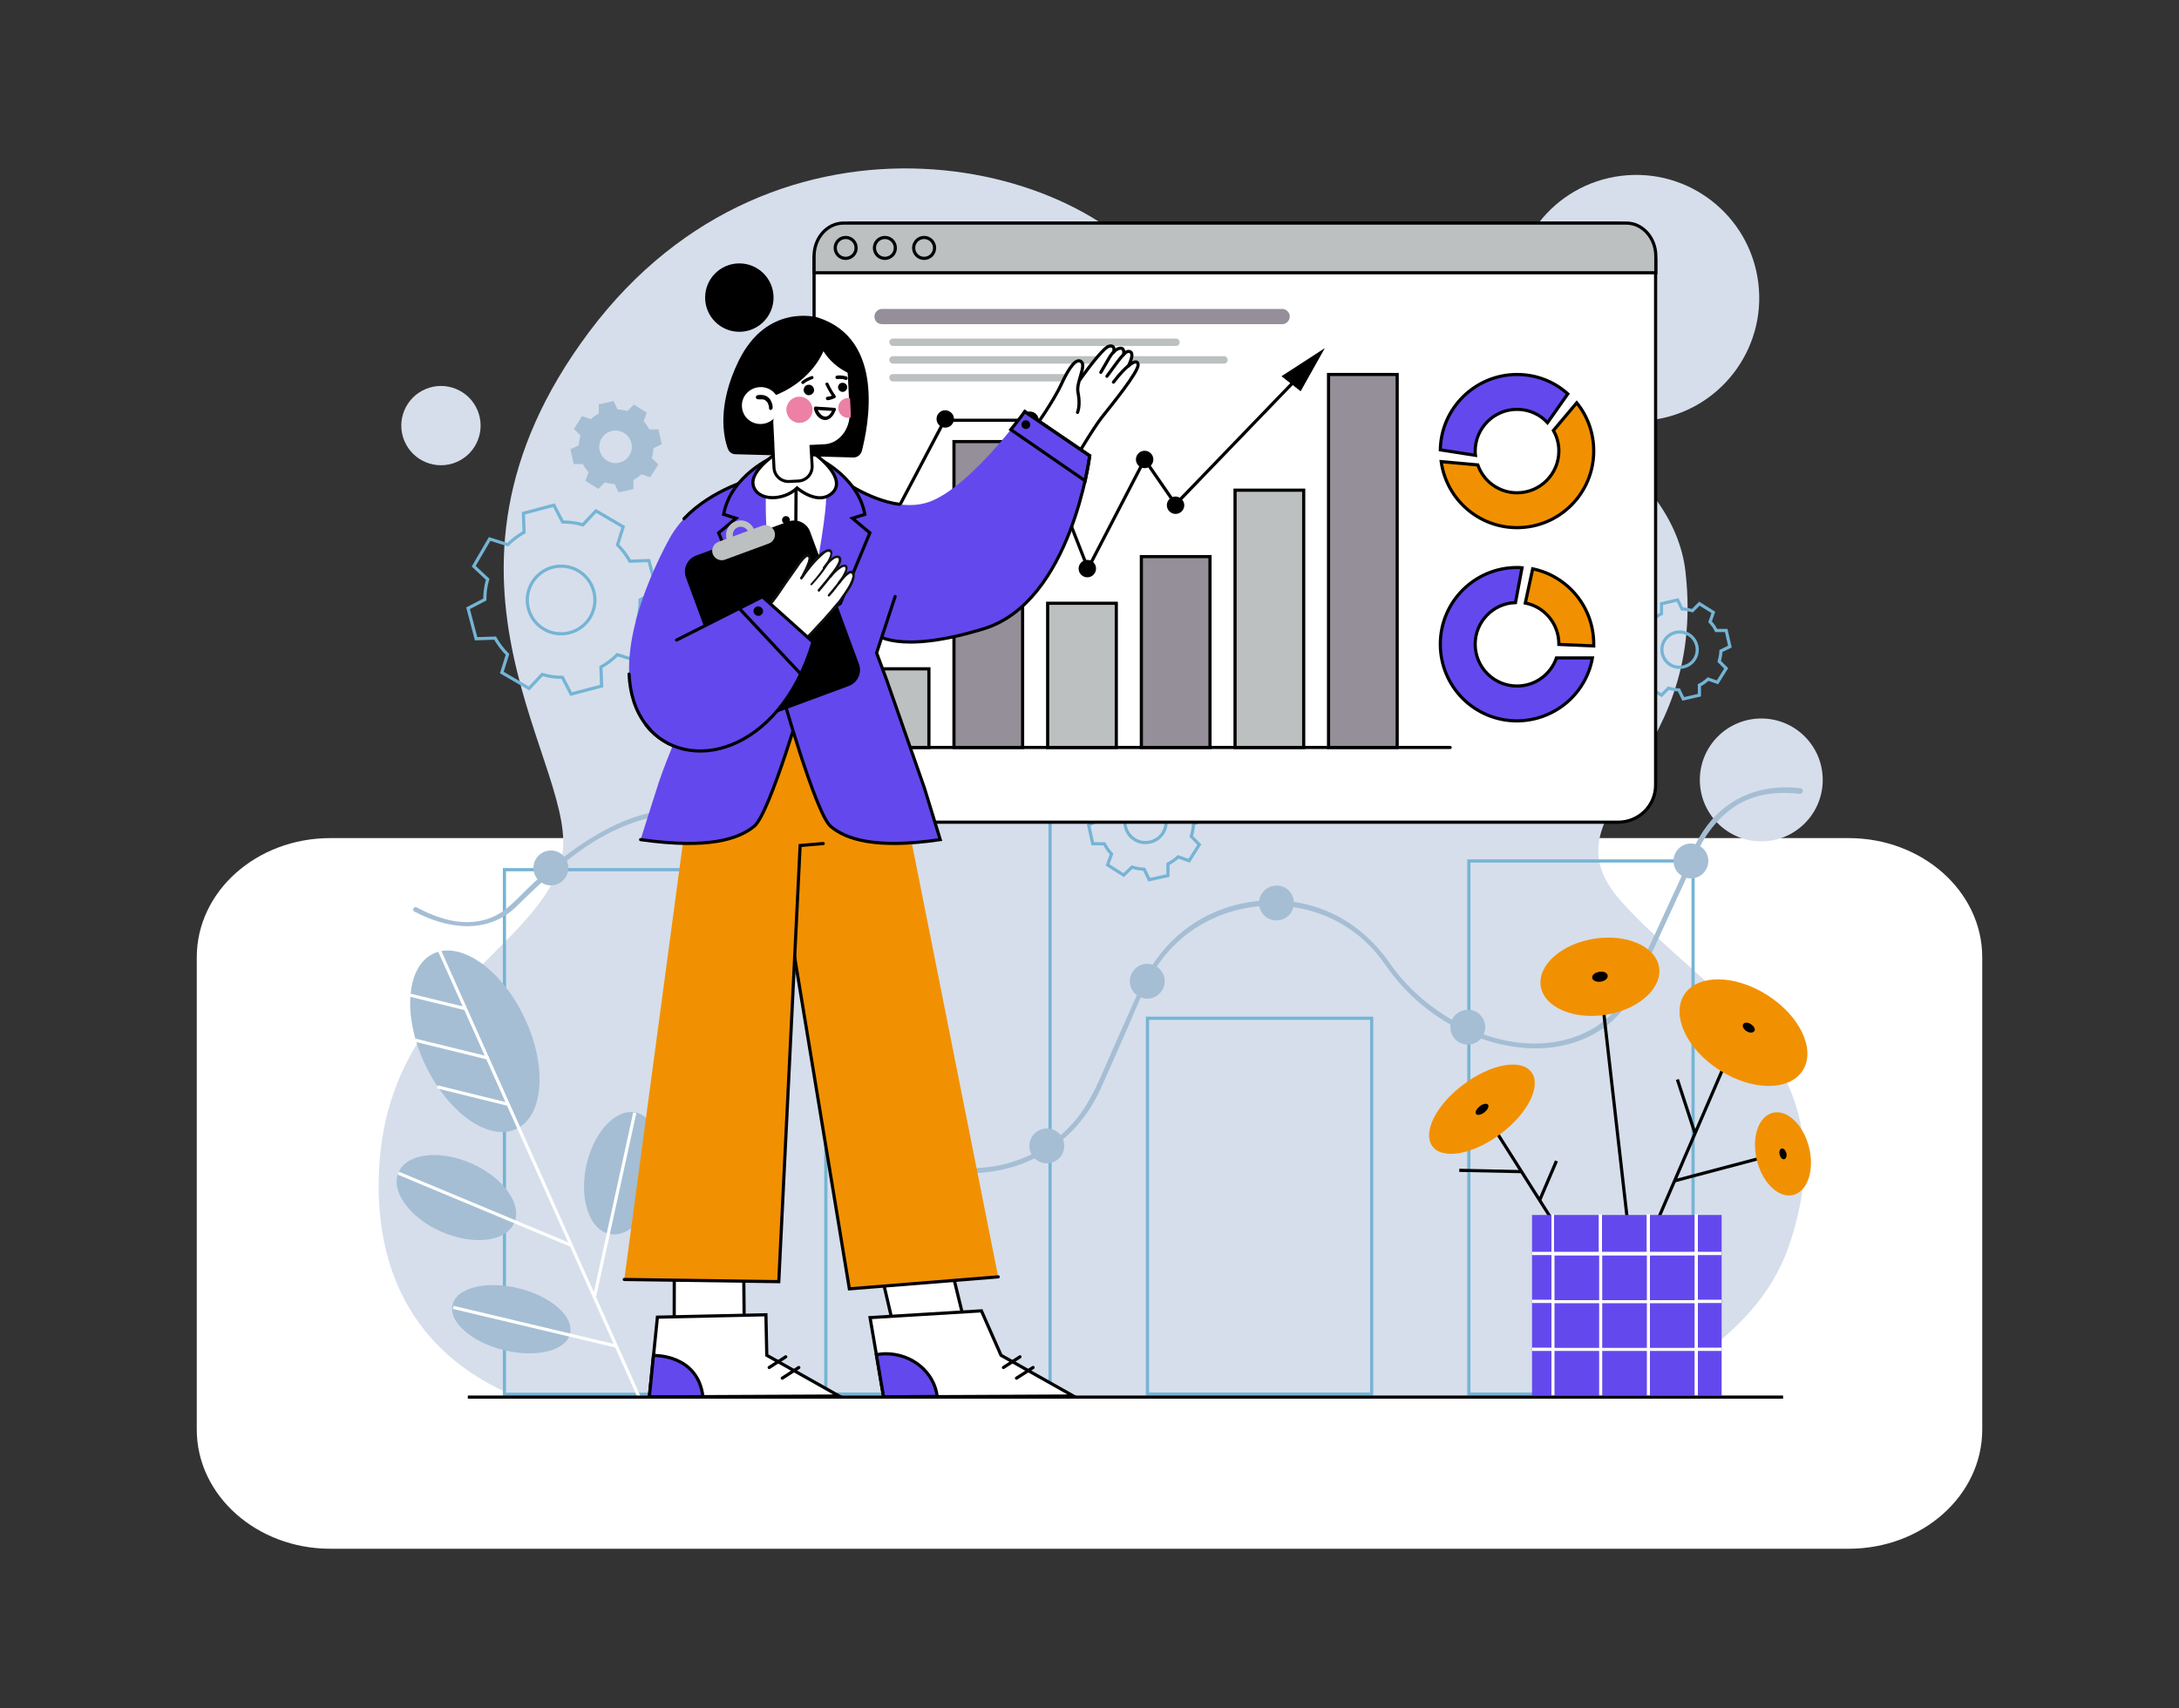 <?xml version="1.0" encoding="utf-8"?>
<!-- Generator: Adobe Illustrator 27.1.0, SVG Export Plug-In . SVG Version: 6.00 Build 0)  -->
<svg version="1.1" id="Capa_1" xmlns="http://www.w3.org/2000/svg" xmlns:xlink="http://www.w3.org/1999/xlink" x="0px" y="0px"
	 viewBox="0 0 1000 784" style="enable-background:new 0 0 1000 784;" xml:space="preserve">
<rect x="0" y="0" width="1000" height="784" fill="#333333" stroke="none"/>
<style type="text/css">
	.st0{fill:#FFFFFF;}
	.st1{fill:#D6DEEB;}
	.st2{fill:none;stroke:#75B4D4;stroke-width:1.452;stroke-miterlimit:10;}
	.st3{fill-rule:evenodd;clip-rule:evenodd;fill:#A5BED4;}
	.st4{fill:#A5BED4;}
	.st5{fill:none;stroke:#FFFFFF;stroke-width:1.452;stroke-miterlimit:10;}
	.st6{fill:#FFFFFF;stroke:#010001;stroke-width:1.452;stroke-miterlimit:10;}
	.st7{fill:#BCC0C0;stroke:#010001;stroke-width:1.452;stroke-miterlimit:10;}
	.st8{fill:none;stroke:#010001;stroke-width:1.452;stroke-miterlimit:10;}
	.st9{fill:#958F99;}
	.st10{fill:#BCC0C0;}
	.st11{fill:#6348ED;stroke:#010001;stroke-width:1.452;stroke-linecap:round;stroke-miterlimit:10;}
	.st12{fill:#F19101;stroke:#010001;stroke-width:1.452;stroke-linecap:round;stroke-miterlimit:10;}
	.st13{fill:none;stroke:#010001;stroke-width:1.452;stroke-linecap:round;stroke-miterlimit:10;}
	.st14{fill:#958F99;stroke:#010001;stroke-width:1.452;stroke-linecap:round;stroke-miterlimit:10;}
	.st15{fill:#BCC0C0;stroke:#010001;stroke-width:1.452;stroke-linecap:round;stroke-miterlimit:10;}
	.st16{fill:#010001;}
	.st17{fill:#6348ED;}
	.st18{fill:#6348ED;stroke:#010001;stroke-width:1.452;stroke-miterlimit:10;}
	.st19{fill:#F19101;}
	.st20{fill:none;stroke:#3A4A36;stroke-width:0.363;stroke-miterlimit:10;}
	.st21{fill:#0F110E;}
	.st22{fill:#FFFFFF;stroke:#010001;stroke-width:1.452;stroke-linecap:round;stroke-miterlimit:10;}
	.st23{fill:#FFFFFF;stroke:#010001;stroke-width:1.365;stroke-miterlimit:10;}
	.st24{fill:#ED80A5;}
</style>
<g>
	<g id="BACKGROUND">
		<path class="st0" d="M151.6,384.7h696.8c33.8,0,61.3,24.5,61.3,54.7v216.8c0,30.2-27.4,54.7-61.3,54.7H151.6
			c-33.8,0-61.3-24.5-61.3-54.7V439.4C90.3,409.2,117.7,384.7,151.6,384.7z"/>
	</g>
	<g id="OBJECTS">
		<g>
			<g>
				<g>
					<ellipse class="st1" cx="808.3" cy="358" rx="28.2" ry="28.2"/>
					
						<ellipse transform="matrix(0.921 -0.389 0.389 0.921 -60.091 94.037)" class="st1" cx="202.4" cy="195.5" rx="18.2" ry="18.2"/>
					
						<ellipse transform="matrix(0.992 -0.123 0.123 0.992 -11.112 93.659)" class="st1" cx="751.2" cy="136.6" rx="56.5" ry="56.5"/>
					<path class="st1" d="M237.2,641.2h515.2c23.2-15.5,56.2-33.3,68.6-69.4c29.3-85.5-39.7-115.9-77.2-158.3
						c-37.5-42.4,40.1-59.9,29.7-151.2c-5.3-46.9-68.1-89.8-132.2-67.3s-73.5-4.3-103.2-59C503.6,72.5,356,38,270.4,152.3
						c-85.6,114.3-3,200.9-12.7,241.8C248,435,179,456,174.1,534.7C171.2,580.3,188.1,621.1,237.2,641.2z"/>
				</g>
				<g>
					<g>
						<g>
							<rect x="674.1" y="395.2" class="st2" width="102.9" height="244.7"/>
						</g>
						<g>
							<rect x="379" y="304.7" class="st2" width="102.9" height="335.2"/>
						</g>
						<g>
							<rect x="231.5" y="399.2" class="st2" width="102.9" height="240.8"/>
						</g>
						<g>
							<rect x="526.6" y="467.4" class="st2" width="102.9" height="172.5"/>
						</g>
					</g>
					<g>
						<g>
							<g>
								<g>
									<path class="st2" d="M762.5,281.7l0-4.6l7.4-1.7l2,4.1c1.7,0.1,3.3,0.4,4.8,0.8l3.2-3.2l6.4,4l-1.5,4.3
										c1.1,1.2,2.1,2.5,2.8,4l4.6,0l1.7,7.4l-4.1,2c-0.1,1.7-0.4,3.3-0.8,4.8l3.2,3.2l-4,6.4l-4.3-1.5c-1.2,1.1-2.5,2.1-4,2.8
										l0,4.6l-7.4,1.7l-2-4.1c-1.7-0.1-3.3-0.4-4.8-0.8l-3.2,3.2l-6.4-4l1.5-4.3c-1.1-1.2-2.1-2.5-2.8-4l-4.6,0l-1.7-7.4l4.1-2
										c0.1-1.7,0.4-3.3,0.8-4.8l-3.2-3.2l4-6.4l4.3,1.5C759.7,283.4,761,282.4,762.5,281.7L762.5,281.7z M762.9,300
										c1,4.4,5.3,7.1,9.7,6.1c4.4-1,7.1-5.3,6.1-9.7c-1-4.4-5.3-7.1-9.7-6.1C764.6,291.3,761.9,295.6,762.9,300z"/>
								</g>
							</g>
						</g>
						<g>
							<g>
								<g>
									<path class="st2" d="M516.1,358.1l0-5.3l8.6-1.9l2.3,4.8c1.9,0.1,3.8,0.4,5.6,1l3.8-3.7l7.4,4.7l-1.8,5
										c1.3,1.4,2.4,3,3.3,4.7l5.3,0l1.9,8.6l-4.8,2.3c-0.1,1.9-0.4,3.8-1,5.6l3.7,3.8l-4.7,7.4l-5-1.8c-1.4,1.3-3,2.4-4.7,3.3
										l0,5.3l-8.6,1.9l-2.3-4.8c-1.9-0.1-3.8-0.4-5.6-1l-3.8,3.7l-7.4-4.7l1.8-5c-1.3-1.4-2.4-3-3.3-4.7l-5.3,0l-1.9-8.6l4.8-2.3
										c0.1-1.9,0.4-3.8,1-5.6l-3.7-3.8l4.7-7.4l5,1.8C512.8,360.1,514.4,359,516.1,358.1L516.1,358.1z M516.5,379.4
										c1.1,5.1,6.2,8.3,11.3,7.1c5.1-1.1,8.3-6.2,7.1-11.3c-1.1-5.1-6.2-8.3-11.3-7.1C518.6,369.3,515.4,374.4,516.5,379.4z"/>
								</g>
							</g>
						</g>
						<g>
							<g>
								<g>
									<path class="st3" d="M274.8,189.8l0-4.2l6.8-1.5l1.8,3.8c1.5,0.1,3,0.3,4.5,0.8l3-3l5.9,3.7l-1.4,4c1,1.1,1.9,2.3,2.6,3.7
										l4.2,0l1.5,6.8l-3.8,1.8c-0.1,1.5-0.3,3-0.8,4.5l3,3l-3.7,5.9l-4-1.4c-1.1,1-2.3,1.9-3.7,2.6l0,4.2l-6.8,1.5l-1.8-3.8
										c-1.5-0.1-3-0.3-4.5-0.8l-3,3l-5.9-3.7l1.4-4c-1-1.1-1.9-2.3-2.6-3.7l-4.2,0l-1.5-6.8l3.8-1.8c0.1-1.5,0.3-3,0.8-4.5l-3-3
										l3.7-5.9l4,1.4C272.2,191.4,273.5,190.5,274.8,189.8L274.8,189.8z M275.2,206.7c0.9,4,4.9,6.6,8.9,5.7
										c4-0.9,6.6-4.9,5.7-8.9c-0.9-4-4.9-6.6-8.9-5.7C276.8,198.7,274.3,202.7,275.2,206.7z"/>
								</g>
							</g>
						</g>
						<g>
							<g>
								<g>
									<path class="st2" d="M240.5,244.3l-0.3-8.7l14-3.7l4,7.7c3.2,0,6.3,0.4,9.3,1.3l6-6.4l12.5,7.3l-2.6,8.3
										c2.2,2.2,4.1,4.7,5.7,7.5l8.7-0.3l3.7,14l-7.7,4c0,3.2-0.4,6.3-1.3,9.3l6.4,6l-7.3,12.5l-8.3-2.6c-2.2,2.2-4.7,4.1-7.5,5.7
										l0.3,8.7l-14,3.7l-4-7.7c-3.2,0-6.3-0.4-9.3-1.3l-6,6.4l-12.5-7.3l2.6-8.3c-2.2-2.2-4.1-4.7-5.7-7.5l-8.7,0.3l-3.7-14
										l7.7-4c0-3.2,0.4-6.3,1.3-9.3l-6.4-6l7.3-12.5l8.3,2.6C235.2,247.8,237.7,245.9,240.5,244.3L240.5,244.3z M242.5,279.4
										c2.2,8.3,10.7,13.2,19,11c8.3-2.2,13.2-10.7,11-19c-2.2-8.3-10.7-13.2-19-11C245.3,262.6,240.3,271.1,242.5,279.4z"/>
								</g>
							</g>
						</g>
					</g>
					<g>
						<g>
							<g>
								<g>
									<g>
										<path class="st4" d="M826.3,361.8c-16.9-2-32.5,3.4-42.9,17.2c-5.3,7-8.2,14.8-11.5,22.7c-1.6,3.8-3.4,7.5-5.1,11.2
											c-4.9,10.7-9.8,21.3-14.7,32c-2.7,5.9-4.8,11.6-8.9,16.7c-4.8,6-11.1,10.6-18.2,13.5c-31.2,12.5-69-6.8-87-32.7
											c-9.4-13.6-22.6-23.6-38.9-27.4c-15.4-3.6-32-1.6-46.1,5.8c-13.3,7-23.4,18.4-29.5,32c-4.7,10.5-9.3,21-14,31.5
											c-4.5,10.3-8.6,21-15.8,29.7c-10,12-24.4,19.7-39.9,21.7c-15.1,1.9-30.7-1.4-43.5-9.7c-12.1-7.8-20.6-19.7-25.2-33.3
											c-7.3-21.7-14.6-43.4-21.9-65.1c-3-8.9-5.7-18-9.9-26.4c-7.2-14.3-19.3-26.4-35.7-28.9c-17.2-2.7-34.5,4.7-48.7,13.9
											c-9.8,6.3-18.7,13.8-27,21.9c-6.1,6-11.2,12-19.8,14.2c-10.6,2.8-21.5-0.8-30.9-5.8c-1.2-0.7-2.3,1.2-1.1,1.9
											c15.2,8,33.6,10.7,46.9-2.3c16-15.7,32.8-31.5,54.5-38.8c15.9-5.4,33.3-4.6,46.4,6.9c10.2,9,15.5,21.5,19.8,34.1
											c7.7,22.9,15.4,45.8,23.1,68.7c3.2,9.5,6.6,18.6,12.9,26.7c9.2,11.8,22.5,20,37.1,23.2c14.3,3.1,29.5,1.6,42.7-4.6
											c14.3-6.6,25.3-18.5,31.7-32.7c4.2-9.4,8.4-18.9,12.5-28.3c4.4-10,8.3-20.8,14.6-29.7c20.4-28.5,62.4-34.5,90.1-13
											c3.5,2.7,6.7,5.8,9.6,9.3c2.6,3.1,4.6,6.4,7.2,9.6c5.3,6.8,11.6,12.8,18.6,17.8c13.1,9.3,29,15.4,45.2,15.9
											c14.4,0.4,29-4.2,39.1-14.7c7.9-8.2,11.4-19.2,16.1-29.4c5-10.9,10.1-21.9,15.1-32.8c3-6.5,5.1-13.1,8.8-19.2
											c4.6-7.4,10.8-13.8,18.7-17.5c8-3.7,16.8-4.2,25.4-3.2C827.7,364.1,827.7,361.9,826.3,361.8L826.3,361.8z"/>
									</g>
								</g>
							</g>
						</g>
						<g>
							<path class="st4" d="M593.8,414.5c0,4.4-3.6,8-8,8c-4.4,0-8-3.6-8-8s3.6-8,8-8C590.2,406.4,593.8,410,593.8,414.5z"/>
							<path class="st4" d="M681.6,471.5c0,4.4-3.6,8-8,8c-4.4,0-8-3.6-8-8s3.6-8,8-8C678,463.4,681.6,467,681.6,471.5z"/>
							<path class="st4" d="M759.2,450.4c0,4.4-3.6,8-8,8c-4.4,0-8-3.6-8-8s3.6-8,8-8C755.6,442.4,759.2,446,759.2,450.4z"/>
							<path class="st4" d="M784,395.2c0,4.4-3.6,8-8,8c-4.4,0-8-3.6-8-8s3.6-8,8-8S784,390.8,784,395.2z"/>
							<path class="st4" d="M488.4,526c0,4.4-3.6,8-8,8c-4.4,0-8-3.6-8-8c0-4.4,3.6-8,8-8C484.8,517.9,488.4,521.5,488.4,526z"/>
							<path class="st4" d="M534.5,450.4c0,4.4-3.6,8-8,8c-4.4,0-8-3.6-8-8s3.6-8,8-8C530.9,442.4,534.5,446,534.5,450.4z"/>
							<path class="st4" d="M260.8,398.4c0,4.4-3.6,8-8,8s-8-3.6-8-8s3.6-8,8-8S260.8,393.9,260.8,398.4z"/>
						</g>
					</g>
					<g>
						
							<ellipse transform="matrix(0.214 -0.977 0.977 0.214 -301.931 702.334)" class="st4" cx="285.7" cy="538.9" rx="28.5" ry="17"/>
						<path class="st4" d="M207.7,598.8c-2,7.8,8.5,17.2,23.4,20.9c14.9,3.7,28.5,0.4,30.5-7.4c2-7.8-8.5-17.2-23.4-20.9
							C223.3,587.7,209.6,591,207.7,598.8z"/>
						<path class="st4" d="M182.9,538.1c-3.8,8.6,5.1,20.9,19.7,27.3c14.7,6.4,29.6,4.6,33.4-4.1c3.8-8.6-5.1-20.9-19.7-27.3
							C201.7,527.6,186.7,529.4,182.9,538.1z"/>
						
							<ellipse transform="matrix(0.904 -0.428 0.428 0.904 -183.542 139.066)" class="st4" cx="217.8" cy="478" rx="25.2" ry="44.5"/>
						<g>
							<line class="st5" x1="293.3" y1="641.3" x2="201.8" y2="436.6"/>
							<line class="st5" x1="291.3" y1="510.8" x2="272.8" y2="595.4"/>
							<line class="st5" x1="282.8" y1="617.9" x2="208" y2="600.1"/>
							<line class="st5" x1="262.1" y1="571.6" x2="182.8" y2="538.5"/>
							<g>
								<line class="st5" x1="233.2" y1="506.9" x2="200.7" y2="498.9"/>
								<line class="st5" x1="224.1" y1="485.7" x2="190.7" y2="477.5"/>
								<line class="st5" x1="213.6" y1="463" x2="188.2" y2="456.8"/>
							</g>
						</g>
					</g>
				</g>
			</g>
			<g>
				<g>
					<g>
						<path class="st6" d="M742.6,377.4H390.8c-9.5,0-17.2-7.7-17.2-17.2V119.7c0-9.5,7.7-17.2,17.2-17.2h351.8
							c9.5,0,17.2,7.7,17.2,17.2v240.5C759.9,369.7,752.2,377.4,742.6,377.4z"/>
						<path class="st7" d="M746.4,102.4H387.1c-7.5,0-13.5,6.8-13.5,15.2v7.6h386.3v-7.6C759.9,109.2,753.8,102.4,746.4,102.4z"/>
						<g>
							<ellipse class="st8" cx="388.1" cy="113.8" rx="4.8" ry="4.8"/>
							<ellipse class="st8" cx="406.1" cy="113.8" rx="4.8" ry="4.8"/>
							<ellipse class="st8" cx="424.1" cy="113.8" rx="4.8" ry="4.8"/>
						</g>
					</g>
					<g>
						<g>
							<path class="st9" d="M404.8,148.8h183.6c1.9,0,3.5-1.6,3.5-3.5l0,0c0-1.9-1.6-3.5-3.5-3.5H404.8c-1.9,0-3.5,1.6-3.5,3.5l0,0
								C401.3,147.3,402.8,148.8,404.8,148.8z"/>
							<g>
								<path class="st10" d="M409.8,158.8h129.9c0.9,0,1.7-0.7,1.7-1.7l0,0c0-0.9-0.7-1.7-1.7-1.7H409.8c-0.9,0-1.7,0.7-1.7,1.7
									l0,0C408.2,158,408.9,158.8,409.8,158.8z"/>
								<path class="st10" d="M409.8,166.9h151.9c0.9,0,1.7-0.7,1.7-1.7l0,0c0-0.9-0.7-1.7-1.7-1.7H409.8c-0.9,0-1.7,0.7-1.7,1.7
									l0,0C408.2,166.2,408.9,166.9,409.8,166.9z"/>
								<path class="st10" d="M409.8,175.1h85.1c0.9,0,1.7-0.7,1.7-1.7l0,0c0-0.9-0.7-1.7-1.7-1.7h-85.1c-0.9,0-1.7,0.7-1.7,1.7l0,0
									C408.2,174.4,408.9,175.1,409.8,175.1z"/>
							</g>
						</g>
						<g>
							<g>
								<path class="st11" d="M696.2,171.9c-19.2,0-34.9,15.5-35.2,34.6l16.1,2.5c-0.1-0.6-0.1-1.3-0.1-1.9
									c0-10.6,8.6-19.2,19.2-19.2c5.5,0,10.5,2.3,14,6.1l9.3-13.2C713.3,175.2,705.2,171.9,696.2,171.9z"/>
								<path class="st12" d="M696.2,242.2c19.4,0,35.2-15.7,35.2-35.2c0-8.4-2.9-16.1-7.8-22.1l-10.7,12.7c1.6,2.8,2.5,6,2.5,9.4
									c0,10.6-8.6,19.2-19.2,19.2c-8.3,0-15.4-5.3-18-12.8c-4.6-0.4-11.6-1-16.8-1.5C663.8,229.1,678.5,242.2,696.2,242.2z"/>
							</g>
							<g>
								<path class="st12" d="M731.4,296.5c0-0.3,0-0.6,0-0.9c0-17-12-31.2-28-34.5l-3.4,15.7c8.8,1.7,15.4,9.5,15.4,18.8
									c0,0.1,0,0.2,0,0.2L731.4,296.5z"/>
								<path class="st11" d="M730.8,302h-16.5c-2.6,7.5-9.7,12.9-18.1,12.9c-10.6,0-19.2-8.6-19.2-19.2c0-10.3,8.2-18.8,18.5-19.1
									l3-16c-0.8-0.1-1.6-0.1-2.3-0.1c-19.4,0-35.2,15.7-35.2,35.2s15.7,35.2,35.2,35.2C713.5,330.8,727.9,318.4,730.8,302z"/>
							</g>
						</g>
						<g>
							<line class="st13" x1="379.5" y1="343.1" x2="665.5" y2="343.1"/>
							<g>
								<rect x="609.7" y="171.9" class="st14" width="31.5" height="171.2"/>
								<rect x="523.8" y="255.5" class="st14" width="31.5" height="87.6"/>
								<rect x="566.8" y="225" class="st15" width="31.5" height="118.1"/>
								<rect x="437.8" y="202.7" class="st14" width="31.5" height="140.4"/>
								<rect x="394.8" y="307" class="st15" width="31.5" height="36.1"/>
								<rect x="480.8" y="276.9" class="st15" width="31.5" height="66.2"/>
							</g>
						</g>
						<g>
							<polyline class="st8" points="401.3,253.9 433.5,192.9 472.6,192.9 499.3,261 525.3,210.9 539.5,231.5 593.2,175.8 							
								"/>
							<g>
								<path class="st16" d="M529.3,210.9c0,2.2-1.8,4-4,4c-2.2,0-4-1.8-4-4c0-2.2,1.8-4,4-4S529.3,208.7,529.3,210.9z"/>
								<path class="st16" d="M543.5,231.9c0,2.2-1.8,4-4,4c-2.2,0-4-1.8-4-4c0-2.2,1.8-4,4-4C541.7,228,543.5,229.8,543.5,231.9z"
									/>
								<path class="st16" d="M503,261c0,2.2-1.8,4-4,4c-2.2,0-4-1.8-4-4c0-2.2,1.8-4,4-4C501.3,257,503,258.8,503,261z"/>
								<path class="st16" d="M476.7,192.9c0,2.2-1.8,4-4,4c-2.2,0-4-1.8-4-4c0-2.2,1.8-4,4-4S476.7,190.7,476.7,192.9z"/>
								<path class="st16" d="M437.8,192.3c0,2.2-1.8,4-4,4s-4-1.8-4-4c0-2.2,1.8-4,4-4C436,188.4,437.8,190.1,437.8,192.3z"/>
							</g>
							<polygon class="st16" points="588.1,172.7 596.9,179.6 608,159.8 							"/>
						</g>
					</g>
				</g>
				<g>
					<g>
						<g>
							<path class="st0" d="M493.3,211.6l-20.5-11l12.6-19.6c0,0,3.5-8.8,5.1-11.4c1.6-2.6,3.8-4.4,4.9-3.9s1.9,1.3,1.8,3.8
								c-0.1,2.6-0.4,3.6-0.4,3.6s7.4-10.6,9.4-12.3c1.9-1.7,3.8-2.2,4.6-1.8s-0.8,3.8-0.8,3.8s2.9-3,4.2-3.1
								c1.3-0.1,2.3,1.4,2.1,2.4c0,0,2.6-1.9,3.1-0.2c0.5,1.7-0.9,5.5-0.9,5.5s3-2.8,3.9-0.1c1,2.7-9.6,15.2-11.1,17.2
								c-1.5,1.9-14.1,20-14.1,20L493.3,211.6z"/>
							<g>
								<path class="st13" d="M511,175.4c5.9-7.8,11.1-11.4,11.3-8c0.2,3.4-12.5,18.9-16.6,24.1s-12.9,20.2-12.9,20.2l-20.2-11.5
									l1.6-3c0,0,9-12.4,12.9-20.9c3.9-8.4,7-12.1,9.2-10.2c2.2,1.9-2.5,9.7-1.6,13.9c0.8,4.1,0.6,7.2-0.2,9.3"/>
								<path class="st13" d="M517.9,167.9c0,0,3.6-6.8-0.2-6.6c-2,0.1-7.6,8.7-9.7,11.4"/>
								<path class="st13" d="M515.7,162.7c0,0,0.4-2.4-0.9-2.8c-1.4-0.4-3.7,0.9-5.6,4.1c-3.6,6.2-4,6.9-4,6.9"/>
								<path class="st13" d="M511.1,161.6c0,0,1-3.4-2.1-2.7c-3.1,0.7-13.4,15.4-13.4,15.4"/>
							</g>
						</g>
						<g>
							<path class="st17" d="M384.7,219.2c0,0,24.3,18.7,43.2,10.6c18.9-8.1,42.4-40.9,42.4-40.9l29.8,20.3c0,0-8.5,67.1-48.6,79.4
								c-40.1,12.3-50.1,2.2-50.1,2.2l-17.6-6L384.7,219.2z"/>
							<g>
								<path class="st11" d="M470.3,188.9l29.8,20.3c0,0-0.6,4.5-2.1,11.5l-34.1-23.5C467.9,192.3,470.3,188.9,470.3,188.9z"/>
								<path class="st16" d="M472.8,194.8c0.1,1.1-0.8,2.1-1.9,2.1c-1.1,0.1-2.1-0.8-2.1-1.9c-0.1-1.1,0.8-2.1,1.9-2.1
									C471.8,192.8,472.7,193.7,472.8,194.8z"/>
							</g>
							<path class="st13" d="M470.3,188.9l29.8,20.3c0,0-8.5,67.1-48.6,79.4s-50.1,2.2-50.1,2.2l-17.6-6l0.9-65.6
								c0,0,13.4,10.3,28.1,12.3"/>
						</g>
					</g>
					<g>
						<g>
							<g>
								<g>
									<path class="st17" d="M325.4,286.2l-1.4,0.7l1-0.5l-0.2-1.7L323,269l23.1-49.5c0,0-27.4,6.8-38.8,27.6
										s-28.9,62.5-10.8,85.7c11.4,14.6,33.7,15.4,51.8,1.7L325.4,286.2z"/>
								</g>
								<g>
									<path class="st13" d="M313.9,238.1c12.9-13.7,32.2-18.5,32.2-18.5"/>
									<path class="st13" d="M323,269l2,17.4l23.3,48c-18.3,14.6-40.2,13.2-51.8-1.7c-5.1-6.6-7.4-14.6-7.8-23.3"/>
								</g>
							</g>
						</g>
						<g>
							<g>
								<g>
									<polygon class="st6" points="431.6,561.8 443.8,611.6 411.4,614.5 400,565.6 									"/>
									<g>
										<polygon class="st6" points="450.4,601.7 399.3,604.8 405.5,641.2 492.6,640.8 459.4,622.1 										"/>
										<g>
											<line class="st13" x1="474.1" y1="627.7" x2="466.5" y2="632.6"/>
											<line class="st13" x1="468.1" y1="622.8" x2="460.5" y2="627.7"/>
										</g>
										<path class="st18" d="M405.5,641.2l-3.3-19.4c1.4-0.2,2.8-0.4,4.3-0.4c12.2,0,22.3,8.6,23.6,19.6L405.5,641.2z"/>
									</g>
								</g>
								<g>
									<polygon class="st6" points="341.1,562.8 341.6,614 309.4,609.5 309.5,559.2 									"/>
									<g>
										<polygon class="st6" points="351.5,603.5 301.7,604.6 298,641.2 385.1,640.8 351.9,622.1 										"/>
										<g>
											<line class="st13" x1="366.6" y1="627.7" x2="359" y2="632.6"/>
											<line class="st13" x1="360.6" y1="622.8" x2="353" y2="627.7"/>
										</g>
										<path class="st18" d="M298,641.2l1.9-19c0,0,20.3-0.8,22.7,18.9L298,641.2z"/>
									</g>
								</g>
							</g>
							<g>
								<path class="st0" d="M316,362.4c0,0,65,1.2,84.2,3.3c19.2,2.1-3.9-46-3.9-46h-62L316,362.4z"/>
								<g>
									<g>
										<polygon class="st19" points="357.1,393.8 389.8,591.6 458.1,586.1 411.1,350 348.3,350 										"/>
										<polyline class="st13" points="357.4,395.2 389.8,591.6 458.1,586.1 										"/>
									</g>
									<g>
										<polyline class="st20" points="377.8,387.2 367.2,388.1 360.9,473.1 										"/>
										<polygon class="st19" points="377.8,387.2 367.2,388.1 357.4,588.3 286.5,587.3 316.1,366.9 319.3,346 392.2,326.1 
																					"/>
										<polyline class="st13" points="377.8,387.2 367.2,388.1 357.4,588.3 286.5,587.3 										"/>
									</g>
								</g>
							</g>
						</g>
						<g>
							<g>
								<path class="st0" d="M348.6,251c0,0-2.5-20.9-1.5-26.9s4.4-13.1,9.7-13.4c5.3-0.3,18.6,0.1,21.1,3.5
									c2.5,3.4,7.4,8.1,5.6,20.3s-9.3,57-9.3,57l-5.4,13.1h-9.6L348.6,251z"/>
								<g>
									<g>
										<line class="st13" x1="365.4" y1="215.4" x2="364.6" y2="335.1"/>
									</g>
									<g>
										<path class="st16" d="M362.5,238.7c0,1-0.8,1.8-1.8,1.8c-1,0-1.8-0.8-1.8-1.8s0.8-1.8,1.8-1.8S362.5,237.7,362.5,238.7z"
											/>
										<path class="st16" d="M361.9,255.8c0,1-0.8,1.8-1.8,1.8c-1,0-1.8-0.8-1.8-1.8c0-1,0.8-1.8,1.8-1.8
											C361,253.9,361.9,254.8,361.9,255.8z"/>
										<path class="st16" d="M362.5,272.8c0,1-0.8,1.8-1.8,1.8c-1,0-1.8-0.8-1.8-1.8c0-1,0.8-1.8,1.8-1.8
											S362.5,271.8,362.5,272.8z"/>
										<path class="st16" d="M362.5,289.8c0,1-0.8,1.8-1.8,1.8c-1,0-1.8-0.8-1.8-1.8c0-1,0.8-1.8,1.8-1.8
											C361.7,288,362.5,288.8,362.5,289.8z"/>
									</g>
								</g>
							</g>
							<g>
								<path class="st17" d="M359.1,313.7l3.1,0.7c0,0-8.1-50-9.1-56c-1-6.1-3.8-41.9,1.3-43.9c5.1-2,18.8-0.9,18.8-0.9
									s5.3,1.8,5.9,14.4c0.6,12.5-14.8,87.8-14.8,87.8l5-1l29.8-70l-8-6.7l5.3-1.8c0,0-1.7-9.3-6.4-14.1
									c-4.8-4.9-13.2-11.7-17.9-13.1c-4.7-1.4-16-2.7-24.6,5.1c-8.6,7.8-14.9,13.4-15.6,22.2l5.7,1.8l-8,6.7l16.8,40L359.1,313.7z
									"/>
								<path class="st13" d="M360.1,315.7c-6.1-12.7-30.3-71.1-30.3-71.1l8-6.7l-5.7-1.8c3.3-18.2,23.3-26.6,23.3-26.6h18.2
									c0,0,20,8.4,23.3,26.6l-5.7,1.8l8,6.7c0,0-24.2,58.4-30.3,71.1"/>
							</g>
						</g>
						<g>
							<g>
								<g>
									<path class="st17" d="M294,385.4c30.9,4.4,44.8-0.2,52.1-6.1c7.3-5.9,23.3-61.8,23.3-61.8L315,327.7
										c0,0-8.4,18.7-12.6,31.2C300.1,365.9,294,385.4,294,385.4z"/>
								</g>
								<path class="st13" d="M369.4,317.5c0,0-16,55.8-23.3,61.8c-7.3,5.9-21.1,10.5-52.1,6.1"/>
							</g>
							<g>
								<path class="st17" d="M423.5,359c-4.1-12.5-15.7-44.7-15.7-44.7l0,0l-5.3-14.5l8.7-27.5l-8.3-4l-40.2,22.3l-3.3,25.4l-1,0
									c0,0,16,57.3,23,63.3c7,5.9,20.4,10.5,50.3,6.1C431.6,385.4,425.7,365.9,423.5,359z"/>
								<path class="st13" d="M358.2,316c0,0,16,57.3,23,63.3c7,5.9,20.4,10.5,50.3,6.1l-7.2-23.5l-17.5-50.1l-4.5-12.1l8.5-25.9"/>
							</g>
						</g>
						<g>
							<g>
								<path class="st16" d="M389.5,314.9l-42.2,15.6c-4.1,1.5-8.6-0.6-10.1-4.7l-22.4-60.7c-1.5-4.1,0.6-8.6,4.7-10.1l42.2-15.6
									c4.1-1.5,8.6,0.6,10.1,4.7l22.4,60.7C395.7,308.8,393.6,313.4,389.5,314.9z"/>
								<g>
									<path class="st10" d="M352.8,249.5l-20.1,7.4c-2.2,0.8-4.7-0.3-5.6-2.6l0,0c-0.8-2.2,0.3-4.7,2.6-5.6l20.1-7.4
										c2.2-0.8,4.7,0.3,5.6,2.6l0,0C356.2,246.2,355.1,248.6,352.8,249.5z"/>
									<path class="st10" d="M337.6,239.3c-3.5,1.3-5.2,5.1-4,8.6c1.3,3.5,5.1,5.2,8.6,4c3.5-1.3,5.2-5.1,4-8.6
										C344.9,239.8,341.1,238,337.6,239.3z M341.2,248.9c-1.9,0.7-4-0.3-4.7-2.2c-0.7-1.9,0.3-4,2.2-4.7c1.9-0.7,4,0.3,4.7,2.2
										C344.1,246.2,343.1,248.3,341.2,248.9z"/>
								</g>
							</g>
							<g>
								<g>
									<path class="st0" d="M356.4,306.6c0,0,32.9-32.2,34.8-41.5c1.6-7.8-12.2,9.7-12.2,9.7s11-11.5,9.1-14.4
										c-1.9-2.8-12.9,11.4-12.9,11.4s11.9-14,9.6-15.8c-2.2-1.8-13.4,13.1-13.4,13.1s12.2-14.1,9.7-16.3
										c-2.6-2.2-13.9,13.1-13.9,13.1s5.9-10.3,3.3-11.1c-2.6-0.8-13.2,21.1-27.9,34.2C334.2,296.4,356.4,306.6,356.4,306.6z"/>
									<g>
										<g>
											<g>
												<path class="st21" d="M372.7,268.5c3.3-3.7,7-7.9,8.8-12.6c0.4-1,0.9-2.5,0-3.4c-0.7-0.7-1.8-0.5-2.5-0.1
													c-3,1.3-5.4,4.5-7.4,7c-1.6,1.9-3,3.8-4.5,5.8c0.3,0.2,0.6,0.4,0.9,0.6c0.8-1.4,1.5-2.7,2.1-4.1
													c0.8-1.6,1.9-3.6,1.9-5.5c0-1.8-1.4-2.3-2.7-1.3c-1.7,1.3-3,3.4-4.2,5.2c-3,4.2-5.8,8.4-8.7,12.6
													c-2.5,3.6-5.5,6.9-8.4,10.1c-2.8,3.2-5.6,6.5-8.7,9.5c-0.5,0.5,0.3,1.3,0.8,0.8c5.3-5.2,10.1-10.9,14.8-16.6
													c2.2-2.7,4-5.6,6-8.5c1.5-2.1,3-4.2,4.5-6.4c1.2-1.7,2.4-3.7,4-5.2c0.7-0.7,1.6-1.3,1.7,0c0,0.4-0.2,0.9-0.3,1.3
													c-0.4,1.2-0.9,2.3-1.4,3.4c-0.7,1.4-1.4,2.8-2.1,4.1c-0.3,0.6,0.5,1.1,0.9,0.6c2.7-3.9,5.7-7.8,9.3-10.9
													c0.6-0.6,1.9-1.8,2.9-1.6c1.5,0.2,0.1,2.7-0.2,3.4c-2,4.1-5.1,7.8-8.1,11.2C371.5,268.2,372.3,269,372.7,268.5
													L372.7,268.5z"/>
											</g>
										</g>
										<g>
											<g>
												<path class="st21" d="M376.2,271.4c2.3-2.7,4.5-5.4,6.6-8.2c1.1-1.5,2.4-3.2,3.1-5c0.5-1.3,0.2-3.1-1.4-3.2
													c-1-0.1-2.1,0.5-2.9,1.1c-1.6,1.1-2.8,2.7-3.9,4.2c-0.4,0.6,0.5,1.1,0.9,0.6c1-1.3,2-2.6,3.3-3.7
													c0.6-0.5,1.4-1.1,2.2-1.1c1.2-0.1,0.9,1.4,0.5,2.2c-0.8,1.7-1.9,3.2-3,4.6c-1.3,1.7-2.6,3.4-4,5
													c-0.8,0.9-1.5,1.9-2.3,2.8C375,271.2,375.8,272,376.2,271.4L376.2,271.4z"/>
											</g>
										</g>
										<g>
											<g>
												<path class="st21" d="M380.8,273.6c1.3-1.4,2.5-2.9,3.6-4.4c1.5-2,3.2-4.1,4.2-6.5c0.3-0.9,0.7-2.3,0-3.1
													c-0.7-0.8-1.9-0.4-2.7,0c-2.1,1.1-3.8,3-5.3,4.7c-0.5,0.5,0.3,1.3,0.8,0.8c1.3-1.5,2.7-3.1,4.4-4.2
													c0.4-0.3,0.9-0.6,1.4-0.7c0.2,0,0.2-0.1,0.4,0c0,0,0.2,0.1,0.2,0.1c0.1,0.1,0.1,0.1,0.1,0.2c0.1,0.2,0.1,0.2,0.1,0.4
													c0,0.5-0.2,1-0.4,1.5c-0.9,2.1-2.4,4.1-3.8,5.9c-1.2,1.5-2.4,3-3.7,4.5C379.5,273.4,380.3,274.2,380.8,273.6
													L380.8,273.6z"/>
											</g>
										</g>
										<g>
											<g>
												<path class="st21" d="M385.4,268c0.9-1.1,4.4-6,5.5-4.6c0.7,0.8,0,2.4-0.3,3.2c-1.2,3.1-3.3,5.9-5.2,8.6
													c-2.2,2.9-4.7,5.5-7.1,8.2c-3.9,4.2-7.7,8.3-11.7,12.4c-3.3,3.5-6.6,7.5-10.5,10.4c-0.6,0.4,0,1.4,0.6,0.9
													c3.6-2.7,6.7-6.3,9.8-9.6c4.4-4.6,8.8-9.3,13.1-14c3-3.3,5.9-6.5,8.4-10.2c1.6-2.3,3.4-4.9,4.1-7.7c0.2-1,0.4-2.2-0.4-3
													c-0.3-0.4-0.9-0.7-1.4-0.6c-1.2,0.1-2.4,1.5-3.1,2.2c-0.9,0.9-1.8,1.9-2.6,3C384.2,267.7,384.9,268.5,385.4,268
													L385.4,268z"/>
											</g>
										</g>
									</g>
								</g>
								<g>
									<g>
										<path class="st17" d="M373.1,294.6l-23.2-20.8l-39.4,19.9l14.5-7.3l-0.1-0.7l-1,1.3l-20.3,9.9l-4.5,38.9
											C318.4,355,358.3,344.1,373.1,294.6z"/>
									</g>
									<g>
										<path class="st13" d="M296.5,332.8c18.1,23.2,61.1,13.6,76.6-38.1l-23.2-20.8l-39.4,19.9"/>
										<line class="st13" x1="339.2" y1="279.2" x2="367.4" y2="309.3"/>
									</g>
									<path class="st16" d="M350.2,280.5c0,1.2-1,2.2-2.2,2.2s-2.2-1-2.2-2.2s1-2.2,2.2-2.2C349.2,278.4,350.2,279.4,350.2,280.5
										z"/>
								</g>
							</g>
						</g>
					</g>
					<g>
						<path class="st22" d="M365.8,224c0,0,8.4,7.3,14.8,3.3c8.7-5.5-1.8-16-9.1-20.5c-7.2-4.5-13.2,0-13.2,0s-14.5,8.7-12.6,16.1
							C347.7,230.3,359.8,229.9,365.8,224z"/>
					</g>
					<g>
						<g>
							<path class="st16" d="M375.2,145.7c0,0-23.1-6.7-36.2,19.9c-10,20.5-7,34.8-5,40.3c0.5,1.5,1.9,2.6,3.5,2.6l54.2,1.5
								c1.7,0,3.3-1.2,3.8-2.9C398.4,195.9,406.7,155.7,375.2,145.7z"/>
							<g>
								<path class="st23" d="M376.3,158.5l-10.7,0.5c-7.1,0.4-12.6,7.3-12.2,15.4l0.8,16.6c0,0.5,0.1,0.9,0.1,1.4
									c-0.1,0.5-0.1,1-0.1,1.5l0.5,10.1l0,0.6l0.5,10.1c0.2,3.7,3.3,6.5,7,6.3l4.2-0.2c3.7-0.2,6.5-3.3,6.3-7l-0.5-8.9l6.2-0.3
									c7.1-0.4,12.6-7.3,12.2-15.4l-0.8-16.6C389.6,164.5,383.4,158.1,376.3,158.5z"/>
								<g>
									<g>
										<path class="st16" d="M368.8,179.1c0.1,1.3,1.2,2.4,2.5,2.3c1.3-0.1,2.4-1.2,2.3-2.5c-0.1-1.3-1.2-2.4-2.5-2.3
											C369.8,176.6,368.8,177.7,368.8,179.1z"/>
										<path class="st16" d="M384.6,177.9c0.1,1.1,1,2,2.2,2c1.1-0.1,2-1,2-2.2s-1-2-2.2-2S384.5,176.8,384.6,177.9z"/>
									</g>
									<g>
										<path class="st0" d="M382.8,187.9c0,0-1,3.6-3.6,4c-2.6,0.4-4.7-2.4-5-4.6L382.8,187.9z"/>
										<g>
											<path class="st16" d="M382.1,187.7c0,0.1-0.1,0.2-0.1,0.3c0,0.1-0.1,0.2-0.1,0.3c0,0,0,0.1,0,0.1c0,0.1,0.1-0.1,0,0
												c0,0.1-0.1,0.1-0.1,0.2c-0.3,0.6-0.7,1.3-1.1,1.7c-0.5,0.5-1.1,0.9-1.9,0.9c-0.9,0-1.7-0.5-2.3-1.2
												c-0.7-0.7-1.2-1.7-1.4-2.7c-0.3,0.3-0.5,0.5-0.8,0.8c2.5,0.2,5,0.4,7.5,0.5c0.4,0,0.7,0.1,1.1,0.1c1,0.1,1-1.5,0-1.5
												c-2.5-0.2-5-0.4-7.5-0.5c-0.4,0-0.7-0.1-1.1-0.1c-0.4,0-0.8,0.4-0.8,0.8c0.3,2.3,2,4.7,4.3,5.3c2.2,0.5,4-1,5-2.9
												c0.3-0.5,0.5-1,0.7-1.6C383.8,187.2,382.3,186.8,382.1,187.7z"/>
										</g>
									</g>
									<g>
										<path class="st24" d="M360.9,188.4c0.2,3.3,3,5.9,6.3,5.7s5.9-3,5.7-6.3c-0.2-3.3-3-5.9-6.3-5.7
											C363.3,182.2,360.7,185.1,360.9,188.4z"/>
										<path class="st24" d="M389,182.7c0.4,0,0.7,0,1.1,0.1l0.3,6.2c0,0.9,0.1,1.8-0.1,2.7c-0.2,0.1-0.6,0.1-0.8,0.1
											c-2.5,0.1-4.7-1.8-4.8-4.3C384.5,185,386.5,182.8,389,182.7z"/>
									</g>
								</g>
								<path class="st16" d="M391.9,172.3c0,0-8.8-2.7-14-11.1c0,0-4.7,12.5-20.3,19.5c-20.4,9.2-10.2-15.8-4.5-22.3
									C358.7,152,387.5,144,391.9,172.3z"/>
								<g>
									<path class="st0" d="M340.5,186.6c0.2,4.7,4.2,8.3,9,8s8.3-4.2,8.1-8.9c-0.2-4.7-4.2-8.3-9-8
										C343.9,178,340.2,181.9,340.5,186.6z"/>
									<g>
										<g>
											<path class="st16" d="M354.6,187.1c0-0.7-0.1-1.5-0.4-2.2c-0.5-1.5-1.5-2.7-3-3.3c-1.1-0.4-2.4-0.4-3.6-0.2
												c-0.5,0.1-0.8,0.7-0.7,1.2c0.2,0.5,0.6,0.7,1.2,0.7c0,0,0.3,0,0.1,0c0.1,0,0.1,0,0.2,0c0.1,0,0.3,0,0.4,0
												c0.2,0,0.5,0,0.7,0c0.1,0,0.2,0,0.3,0c0.2,0-0.2,0,0,0c0,0,0.1,0,0.1,0c0.2,0,0.4,0.1,0.6,0.1c0.1,0,0.2,0.1,0.3,0.1
												c0.1,0-0.2-0.1-0.1,0c0,0,0.1,0,0.1,0c0.2,0.1,0.3,0.2,0.5,0.3c0,0,0.1,0,0.1,0.1c0.1,0.1-0.1-0.1-0.1,0
												c0.1,0,0.1,0.1,0.2,0.1c0.1,0.1,0.2,0.2,0.4,0.4c0,0,0,0,0.1,0.1c0.1,0.1,0,0.1,0-0.1c0,0.1,0.1,0.1,0.1,0.2
												c0.1,0.1,0.2,0.3,0.2,0.4c0.1,0.1,0.1,0.2,0.2,0.4c0.1,0.2-0.1-0.2,0,0c0,0.1,0.1,0.1,0.1,0.2c0.1,0.2,0.1,0.5,0.2,0.7
												c0,0.1,0,0.2,0.1,0.3c0,0,0,0.1,0,0.1c0,0.2,0-0.2,0-0.1c0,0.2,0.1,0.4,0,0.7c0,0.5,0.4,1,0.9,0.9
												C354.2,188,354.6,187.6,354.6,187.1L354.6,187.1z"/>
										</g>
									</g>
								</g>
								<g>
									<g>
										<path class="st16" d="M388.5,172.8c-1.4-0.4-2.9-0.6-4.3-0.4c-0.4,0-0.8,0.3-0.8,0.8c0,0.4,0.3,0.8,0.8,0.8
											c0.7-0.1,1.4-0.1,2,0c0.1,0,0.2,0,0.3,0c-0.1,0,0.1,0,0.1,0c0.2,0,0.3,0.1,0.5,0.1c0.3,0.1,0.7,0.2,1,0.3
											c0.4,0.1,0.8-0.1,0.9-0.5C389.1,173.3,388.9,172.9,388.5,172.8L388.5,172.8z"/>
									</g>
								</g>
								<g>
									<g>
										<path class="st16" d="M372.5,172.6c-0.8,0.3-1.6,0.6-2.4,1c-0.4,0.2-0.7,0.4-1,0.6c-0.3,0.2-0.7,0.5-1,0.7
											c-0.3,0.2-0.5,0.7-0.3,1c0.2,0.3,0.7,0.5,1,0.3c0.3-0.2,0.6-0.5,0.9-0.7c0.3-0.2,0.7-0.4,1-0.6c0.8-0.4,1.3-0.6,2.1-0.9
											c0.4-0.1,0.7-0.5,0.5-0.9C373.3,172.8,372.9,172.5,372.5,172.6L372.5,172.6z"/>
									</g>
								</g>
								<g>
									<g>
										<path class="st16" d="M378.9,176.6c0.9,2,2,3.9,3.3,5.7c0.1-0.3,0.2-0.7,0.3-1c-0.8,0.4-1.7,0.7-2.7,0.8
											c-0.4,0-0.8,0.3-0.8,0.8c0,0.4,0.4,0.8,0.8,0.8c1.2-0.1,2.3-0.5,3.4-1c0.3-0.2,0.5-0.7,0.3-1c-1.3-1.8-2.4-3.7-3.3-5.7
											c-0.2-0.4-0.7-0.5-1-0.3C378.7,175.8,378.7,176.2,378.9,176.6L378.9,176.6z"/>
									</g>
								</g>
							</g>
							<ellipse class="st16" cx="339.3" cy="136.6" rx="15.7" ry="15.7"/>
						</g>
					</g>
				</g>
				<g>
					<g>
						<g>
							<line class="st8" x1="768.6" y1="542" x2="814.7" y2="529.8"/>
							<g>
								<g>
									<path class="st19" d="M823,548.5c-6.6,1.7-14.1-5.4-16.7-15.8s0.6-20.2,7.2-21.9c6.6-1.7,14.1,5.4,16.7,15.8
										C832.8,537,829.6,546.8,823,548.5z"/>
								</g>
								<path class="st16" d="M818.9,532.1c-0.9,0.2-1.8-0.7-2.2-2.1c-0.3-1.3,0.1-2.6,0.9-2.8c0.9-0.2,1.8,0.7,2.2,2.1
									C820.1,530.6,819.7,531.8,818.9,532.1z"/>
							</g>
						</g>
						<g>
							<line class="st8" x1="750.8" y1="583.1" x2="791.5" y2="488.7"/>
							<g>
								<g>
									<path class="st19" d="M827.3,491.4c-6.1,9.5-23.2,9.4-38.2-0.2c-15-9.6-22.2-25.1-16.2-34.6c6.1-9.5,23.2-9.4,38.2,0.2
										C826.2,466.4,833.4,481.9,827.3,491.4z"/>
								</g>
								<path class="st16" d="M805.1,473.3c-0.6,0.9-2.2,0.9-3.6,0c-1.4-0.9-2.1-2.3-1.5-3.2c0.6-0.9,2.2-0.9,3.5,0
									C805,471,805.7,472.5,805.1,473.3z"/>
							</g>
							<line class="st8" x1="769.8" y1="495.5" x2="777.8" y2="520"/>
						</g>
						<g>
							<line class="st8" x1="749.2" y1="580.7" x2="734.2" y2="449"/>
							<g>
								<g>
									<path class="st19" d="M761.4,444c1.5,9.6-9.4,19.4-24.4,21.8c-15,2.4-28.4-3.5-29.9-13.1s9.4-19.4,24.4-21.8
										C746.5,428.5,759.9,434.4,761.4,444z"/>
								</g>
								<path class="st16" d="M737.8,447.8c0.2,1.3-1.2,2.5-3.2,2.8c-1.9,0.3-3.7-0.5-3.9-1.7c-0.2-1.3,1.2-2.5,3.2-2.8
									C735.9,445.7,737.6,446.5,737.8,447.8z"/>
							</g>
						</g>
						<g>
							<g>
								<line class="st8" x1="730.7" y1="589" x2="679.9" y2="508.8"/>
								<line class="st8" x1="669.7" y1="537.2" x2="698.3" y2="537.8"/>
								<line class="st8" x1="706.6" y1="550.9" x2="714.3" y2="532.9"/>
							</g>
							<g>
								<g>
									<path class="st19" d="M702.8,492.1c4.7,6.3-1.6,19-14.2,28.4c-12.5,9.4-26.5,12-31.2,5.7c-4.7-6.3,1.6-19,14.2-28.4
										C684.1,488.4,698,485.8,702.8,492.1z"/>
								</g>
								<path class="st16" d="M682.9,507.1c0.6,0.8-0.2,2.3-1.7,3.5c-1.5,1.2-3.3,1.5-3.8,0.7c-0.6-0.8,0.2-2.3,1.7-3.5
									C680.6,506.6,682.3,506.3,682.9,507.1z"/>
							</g>
						</g>
					</g>
					<g>
						<rect x="703.1" y="557.7" class="st17" width="87" height="83.6"/>
						<path class="st0" d="M790,640.6h-10.8v-20.5H790v-1.5h-10.8v-20.5H790v-1.5h-10.8v-20.5H790v-1.5h-10.8v-17.2h-1.5v17.2h-20.5
							v-17.2h-1.5v17.2h-20.5v-17.2h-1.5v17.2h-20.5v-17.2H712v17.2h-8.9v1.5h8.9v20.5h-8.9v1.5h8.9v20.5h-8.9v1.5h8.9v20.5h-8.9
							v0.7h87V640.6z M733.9,640.6h-20.5v-20.5h20.5V640.6z M733.9,618.7h-20.5v-20.5h20.5V618.7z M733.9,596.8h-20.5v-20.5h20.5
							V596.8z M755.8,640.6h-20.5v-20.5h20.5V640.6z M755.8,618.7h-20.5v-20.5h20.5V618.7z M755.8,596.8h-20.5v-20.5h20.5V596.8z
							 M777.7,640.6h-20.5v-20.5h20.5V640.6z M777.7,618.7h-20.5v-20.5h20.5V618.7z M777.7,596.8h-20.5v-20.5h20.5V596.8z"/>
					</g>
				</g>
				<line class="st8" x1="214.7" y1="641.3" x2="818.3" y2="641.3"/>
			</g>
		</g>
	</g>
</g>
</svg>
